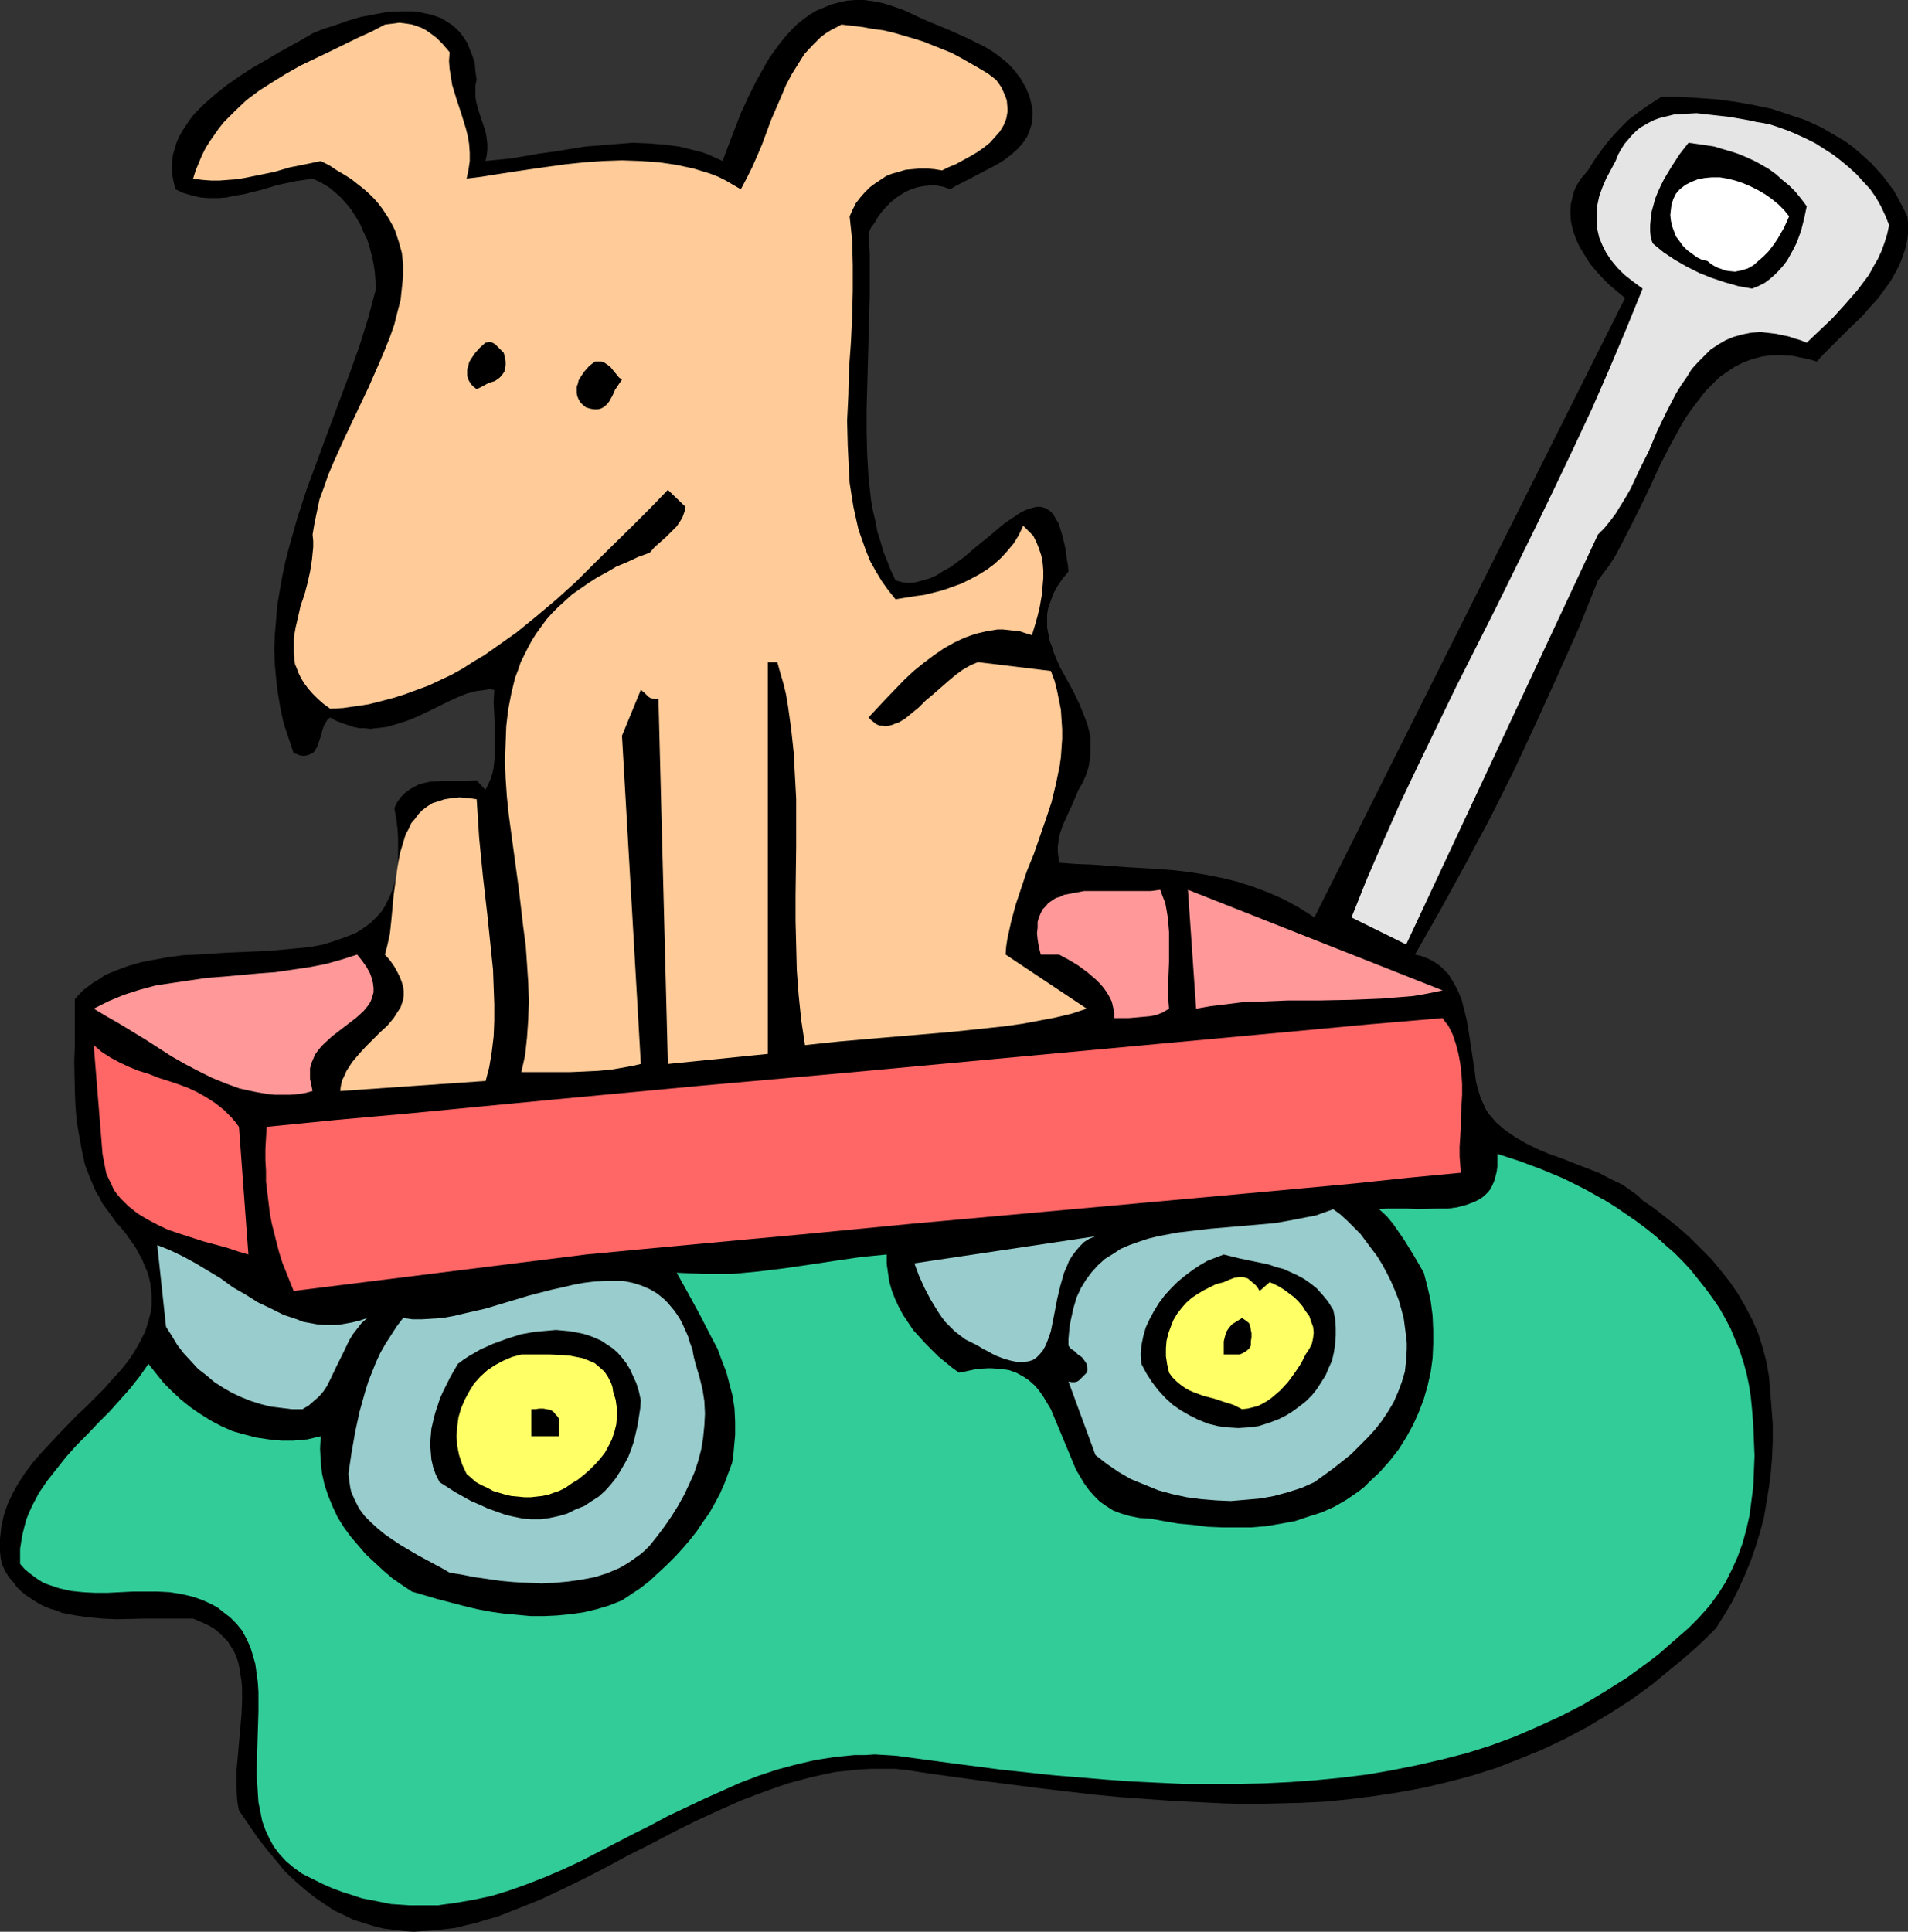 <?xml version="1.0" encoding="UTF-8" standalone="no"?>
<svg
   version="1.0"
   width="129.724mm"
   height="131.317mm"
   id="svg24"
   sodipodi:docname="Dog in Wagon.wmf"
   xmlns:inkscape="http://www.inkscape.org/namespaces/inkscape"
   xmlns:sodipodi="http://sodipodi.sourceforge.net/DTD/sodipodi-0.dtd"
   xmlns="http://www.w3.org/2000/svg"
   xmlns:svg="http://www.w3.org/2000/svg">
  <rect width="100%" height="100%" fill="#333333" stroke="none"/>
  <sodipodi:namedview
     id="namedview24"
     pagecolor="#ffffff"
     bordercolor="#000000"
     borderopacity="0.25"
     inkscape:showpageshadow="2"
     inkscape:pageopacity="0.0"
     inkscape:pagecheckerboard="0"
     inkscape:deskcolor="#d1d1d1"
     inkscape:document-units="mm" />
  <defs
     id="defs1">
    <pattern
       id="WMFhbasepattern"
       patternUnits="userSpaceOnUse"
       width="6"
       height="6"
       x="0"
       y="0" />
  </defs>
  <path
     style="fill:#000000;fill-opacity:1;fill-rule:evenodd;stroke:none"
     d="m 122.493,20.518 -0.323,1.454 v 1.292 1.454 l 0.162,1.292 0.646,2.423 0.808,2.423 0.808,2.423 0.323,1.131 0.162,1.292 0.162,1.292 v 1.454 l -0.162,1.454 -0.323,1.454 3.232,-0.323 3.394,-0.323 3.717,-0.646 3.717,-0.646 3.717,-0.485 3.878,-0.646 4.04,-0.646 4.04,-0.323 4.04,-0.323 4.04,-0.323 4.04,0.162 4.04,0.323 3.878,0.485 3.878,0.969 1.939,0.485 1.778,0.646 1.778,0.808 1.778,0.808 1.454,-3.877 1.616,-4.201 1.616,-4.201 1.939,-4.201 2.101,-4.201 2.262,-4.039 1.131,-1.939 1.293,-1.777 1.293,-1.777 1.454,-1.777 1.454,-1.616 1.454,-1.454 1.616,-1.292 1.778,-1.292 1.616,-0.969 1.939,-0.808 1.939,-0.808 1.939,-0.485 2.101,-0.485 L 219.937,0 h 2.101 l 2.424,0.323 2.424,0.485 2.586,0.808 2.747,0.969 2.747,1.292 2.101,0.969 2.262,0.969 4.686,1.939 4.686,2.1 2.262,1.131 2.262,1.131 2.101,1.292 1.939,1.454 1.939,1.616 1.616,1.777 1.454,1.939 1.293,2.262 0.97,2.262 0.323,1.292 0.323,1.454 0.162,1.131 v 1.131 l -0.162,0.969 v 0.969 l -0.646,1.939 -0.646,1.616 -1.131,1.616 -1.293,1.454 -1.454,1.292 -1.616,1.292 -1.778,1.131 -1.778,0.969 -3.717,1.939 -3.717,1.939 -1.616,0.808 -1.616,0.969 -1.778,-0.646 -1.778,-0.323 h -1.778 l -1.616,0.162 -1.616,0.323 -1.454,0.485 -1.454,0.646 -1.293,0.808 -1.454,0.969 -1.131,0.969 -1.131,1.131 -1.131,1.292 -0.97,1.292 -0.808,1.454 -0.97,1.292 -0.646,1.454 0.323,5.17 v 5.493 5.493 l -0.162,5.655 -0.162,5.816 -0.162,5.816 -0.323,11.794 v 5.978 l 0.162,5.816 0.323,5.655 0.646,5.816 0.485,2.747 0.646,2.747 0.485,2.585 0.808,2.585 0.808,2.747 0.97,2.423 0.97,2.423 1.131,2.423 1.778,0.485 1.778,0.162 1.616,-0.162 1.778,-0.485 1.778,-0.485 1.778,-0.808 1.778,-1.131 1.778,-0.969 3.555,-2.585 3.394,-2.908 3.394,-2.747 3.232,-2.747 1.616,-1.131 1.454,-0.969 1.454,-0.969 1.293,-0.646 1.454,-0.485 1.293,-0.323 h 1.131 l 1.131,0.323 1.131,0.646 0.485,0.485 0.485,0.485 0.323,0.646 0.485,0.808 0.485,0.808 0.323,0.969 0.323,0.969 0.323,1.131 0.323,1.292 0.323,1.292 0.323,1.616 0.162,1.616 0.323,1.777 0.162,1.777 -1.616,1.939 -1.293,1.939 -0.97,1.777 -0.646,1.777 -0.646,1.777 -0.323,1.777 v 1.777 1.616 l 0.323,1.616 0.323,1.777 0.646,1.616 0.485,1.616 1.454,3.393 1.778,3.231 1.778,3.231 1.616,3.393 1.293,3.231 0.646,1.777 0.485,1.777 0.323,1.777 v 1.777 1.777 l -0.162,1.939 -0.323,1.939 -0.646,1.939 -0.808,1.939 -1.131,1.939 -0.97,2.262 -0.97,2.262 -0.485,0.969 -0.485,1.131 -0.97,2.1 -0.808,2.262 -0.323,1.131 -0.162,1.292 -0.162,1.131 v 1.454 l 0.162,1.292 0.162,1.454 4.363,0.323 4.202,0.162 8.565,0.646 8.242,0.485 4.202,0.323 4.04,0.485 4.04,0.646 4.04,0.808 4.04,0.969 4.04,1.292 3.878,1.454 4.04,1.777 3.878,2.1 4.04,2.585 79.83,-159.138 -1.939,-1.616 -1.939,-1.616 -1.778,-1.777 -1.778,-1.939 -1.616,-1.939 -1.293,-2.1 -1.293,-2.1 -0.97,-2.1 -0.808,-2.262 -0.485,-2.262 -0.162,-2.262 0.162,-2.262 0.485,-2.1 0.323,-1.131 0.485,-1.131 0.646,-1.131 0.646,-0.969 0.97,-1.131 0.808,-0.969 1.939,-3.07 2.101,-2.908 2.101,-2.585 2.101,-2.262 2.262,-2.262 2.586,-1.939 2.747,-1.939 3.07,-1.939 h 4.686 l 4.848,0.323 4.686,0.323 4.848,0.646 4.525,0.808 4.686,0.969 4.363,1.454 4.363,1.454 4.202,1.939 1.939,1.131 1.939,1.131 1.939,1.131 1.778,1.292 1.778,1.454 1.616,1.454 1.778,1.616 1.454,1.616 1.616,1.777 1.293,1.777 1.454,1.939 1.131,2.1 1.131,2.1 1.131,2.262 0.162,1.616 v 1.454 1.454 l -0.162,1.454 -0.323,1.454 -0.323,1.292 -0.97,2.747 -1.131,2.423 -1.454,2.585 -1.616,2.262 -1.778,2.423 -1.939,2.1 -1.939,2.262 -4.202,4.039 -1.939,1.939 -1.939,1.939 -1.939,1.939 -1.778,1.939 -1.616,-0.485 -1.454,-0.323 -1.616,-0.323 -1.454,-0.323 -2.747,-0.162 h -2.747 l -2.424,0.323 -2.424,0.646 -2.262,0.808 -2.262,1.131 -1.939,1.292 -2.101,1.454 -1.778,1.777 -1.778,1.777 -1.616,2.1 -1.616,2.1 -1.616,2.262 -1.454,2.423 -2.747,5.008 -2.747,5.332 -2.424,5.332 -2.586,5.332 -2.586,5.17 -2.586,5.008 -1.293,2.423 -1.454,2.262 -1.454,1.939 -1.454,1.939 -5.01,12.44 -5.494,12.279 -5.494,12.117 -5.656,12.117 -5.979,11.956 -6.302,11.794 -6.464,11.794 -6.626,11.632 1.454,0.323 1.293,0.485 1.131,0.485 1.131,0.646 0.97,0.646 0.97,0.808 0.808,0.808 0.808,0.808 1.293,2.1 1.131,2.1 0.97,2.262 0.646,2.585 0.646,2.585 0.485,2.747 0.808,5.332 0.808,5.332 0.323,2.585 0.646,2.423 0.485,1.616 0.646,1.454 0.646,1.454 0.808,1.292 0.97,1.131 0.97,1.131 1.131,0.969 1.131,0.969 2.586,1.777 2.747,1.616 2.909,1.454 3.07,1.292 3.232,1.131 3.232,1.292 6.302,2.423 3.07,1.616 3.07,1.454 2.747,1.939 1.293,0.969 1.131,1.131 3.07,2.1 3.07,2.423 3.07,2.423 2.909,2.585 2.747,2.747 2.747,2.747 2.424,2.908 2.424,3.07 2.101,3.07 1.939,3.393 1.778,3.393 1.454,3.393 1.131,3.554 0.97,3.716 0.646,3.716 0.323,3.877 0.323,4.201 0.323,4.201 v 4.201 l -0.162,4.039 -0.323,4.039 -0.485,3.877 -0.646,3.877 -0.646,3.877 -0.97,3.716 -1.131,3.716 -1.293,3.716 -1.454,3.554 -1.616,3.554 -1.778,3.554 -1.939,3.231 -2.101,3.393 -2.586,2.585 -2.747,2.585 -2.747,2.423 -2.747,2.262 -2.747,2.262 -2.747,2.262 -5.494,4.039 -5.818,3.716 -5.656,3.393 -5.818,3.07 -5.818,2.747 -5.979,2.423 -5.818,2.262 -6.141,1.939 -6.141,1.616 -6.141,1.454 -6.141,1.131 -6.302,0.969 -6.302,0.808 -6.302,0.646 -6.464,0.323 -6.464,0.162 -6.464,0.162 -6.626,-0.162 -6.626,-0.323 -6.626,-0.323 -6.787,-0.485 -6.787,-0.485 -6.787,-0.646 -13.736,-1.616 -13.898,-1.777 -14.059,-1.939 -3.232,-0.485 -3.07,-0.485 -3.07,-0.323 h -3.232 -3.07 l -3.07,0.162 -3.07,0.323 -3.07,0.323 -3.07,0.646 -2.909,0.646 -3.07,0.808 -3.07,0.808 -5.979,2.1 -5.979,2.262 -5.818,2.585 -5.979,2.747 -5.818,2.908 -5.818,3.07 -5.818,2.908 -5.656,3.07 -5.656,2.908 -5.656,2.747 -5.494,2.585 -5.656,2.262 -5.333,2.1 -2.909,0.808 -2.586,0.808 -2.747,0.646 -2.586,0.646 -2.747,0.323 -2.747,0.323 -2.586,0.162 -2.586,0.162 -2.586,-0.162 -2.586,-0.323 -2.586,-0.323 -2.586,-0.646 -2.586,-0.808 -2.586,-0.808 -2.586,-1.292 -2.424,-1.131 -2.424,-1.616 -2.586,-1.777 -2.424,-1.939 -2.424,-2.1 -2.586,-2.423 -2.262,-2.747 -2.424,-2.908 -2.424,-3.07 -2.424,-3.554 -2.424,-3.554 -0.323,-1.616 -0.162,-1.454 -0.162,-3.393 v -3.554 l 0.323,-3.554 0.646,-7.27 0.323,-3.716 0.162,-3.554 v -3.393 l -0.162,-1.777 -0.485,-3.07 -0.323,-1.616 -0.485,-1.454 -0.646,-1.454 -0.808,-1.292 -0.808,-1.292 -1.131,-1.131 -1.131,-1.131 -1.454,-1.131 -1.454,-0.808 -1.778,-0.808 -1.939,-0.808 H 46.702 43.632 40.4 37.006 l -7.11,0.162 -3.555,-0.162 -3.555,-0.323 -3.394,-0.485 -3.394,-0.646 -1.616,-0.646 -1.616,-0.485 -1.616,-0.646 -1.454,-0.808 -1.293,-0.808 -1.454,-0.969 -1.293,-0.969 -1.293,-1.292 -0.97,-1.292 -1.131,-1.292 L 1.293,403.581 0.485,401.803 0.162,400.188 0,398.572 v -1.616 -1.616 l 0.162,-1.454 0.162,-1.616 0.646,-2.908 0.97,-2.908 1.293,-2.747 1.454,-2.585 1.778,-2.747 1.939,-2.585 2.101,-2.423 2.262,-2.423 2.262,-2.423 4.686,-4.847 2.424,-2.262 2.424,-2.423 2.262,-2.262 2.101,-2.423 2.101,-2.262 1.939,-2.423 1.616,-2.423 1.454,-2.585 1.293,-2.585 0.808,-2.585 0.646,-2.585 0.162,-1.454 v -1.454 -1.292 l -0.162,-1.454 -0.162,-1.454 -0.323,-1.454 -0.485,-1.616 -0.646,-1.454 -0.646,-1.616 -0.808,-1.454 -0.97,-1.777 -1.131,-1.616 -1.131,-1.616 -1.454,-1.777 -1.293,-1.454 -1.131,-1.616 -2.262,-3.07 -0.808,-1.616 -0.97,-1.616 -1.454,-3.393 -1.293,-3.393 -0.808,-3.716 -0.646,-3.554 -0.646,-3.716 -0.323,-3.877 -0.162,-3.877 -0.162,-7.917 0.162,-3.877 v -4.039 -7.917 l 1.131,-1.292 1.131,-1.131 1.293,-0.969 1.293,-0.969 1.454,-0.808 1.293,-0.969 3.07,-1.292 3.07,-1.131 3.394,-0.969 3.394,-0.646 3.555,-0.646 3.717,-0.485 3.555,-0.162 7.595,-0.485 3.717,-0.162 3.717,-0.162 3.717,-0.162 3.555,-0.323 3.394,-0.323 3.394,-0.323 3.394,-0.646 3.07,-0.969 2.747,-0.969 2.747,-1.131 1.293,-0.808 1.131,-0.808 1.131,-0.808 0.97,-0.969 0.97,-0.969 0.97,-1.131 0.808,-1.292 0.646,-1.292 0.646,-1.292 0.646,-1.616 0.485,-1.454 0.485,-1.777 0.162,-1.777 0.323,-1.939 v -2.1 -2.1 -2.262 l -0.162,-2.423 -0.323,-2.585 -0.485,-2.585 0.808,-1.616 0.97,-1.292 1.131,-1.131 1.131,-0.808 1.131,-0.646 1.293,-0.646 1.293,-0.323 1.454,-0.323 2.909,-0.162 h 5.979 l 3.07,-0.162 2.262,2.423 0.646,-1.292 0.646,-1.454 0.485,-1.454 0.323,-1.616 0.162,-1.454 0.162,-1.616 v -3.393 -3.393 l -0.162,-3.554 -0.162,-3.231 0.162,-3.231 -1.131,-0.162 -1.131,0.162 -2.424,0.323 -2.424,0.646 -2.424,0.969 -2.424,1.131 -2.586,1.292 -5.01,2.423 -2.747,1.131 -2.586,0.808 -2.747,0.808 -2.747,0.323 -1.454,0.162 -1.454,-0.162 h -1.454 l -1.454,-0.323 -1.454,-0.485 -1.454,-0.485 -1.616,-0.646 -1.454,-0.808 -0.646,0.485 -0.485,0.808 -0.485,0.808 -0.323,0.969 -0.485,1.777 -0.646,1.939 -0.323,0.808 -0.485,0.808 -0.485,0.646 -0.646,0.323 -0.808,0.323 -0.97,0.162 -1.131,-0.162 -0.646,-0.323 -0.808,-0.162 -1.293,-3.877 -1.293,-3.877 -0.808,-3.716 -0.646,-3.877 -0.485,-3.877 -0.323,-3.716 -0.162,-3.877 0.162,-3.716 0.323,-3.716 0.323,-3.877 0.646,-3.877 0.646,-3.554 0.808,-3.877 0.97,-3.716 2.101,-7.432 2.424,-7.432 2.747,-7.432 2.747,-7.432 5.494,-14.702 2.586,-7.27 2.262,-7.27 0.97,-3.716 0.97,-3.554 -0.162,-2.1 -0.162,-2.1 -0.323,-2.262 -0.485,-2.1 -0.485,-1.939 -0.646,-2.1 -0.97,-1.939 -0.808,-1.939 -1.131,-1.939 -1.131,-1.777 -1.293,-1.616 -1.454,-1.616 -1.616,-1.454 -1.616,-1.292 -1.939,-1.131 -2.101,-0.969 -2.101,0.323 -2.262,0.323 -4.525,0.969 -4.363,1.292 -4.525,1.131 -2.101,0.323 -2.262,0.485 -2.101,0.162 h -2.262 l -2.262,-0.162 -2.101,-0.485 -2.262,-0.646 -2.101,-0.969 -0.485,-1.939 -0.323,-1.777 -0.162,-1.777 0.162,-1.777 0.162,-1.616 0.485,-1.616 0.485,-1.616 0.646,-1.454 0.808,-1.454 0.97,-1.454 0.97,-1.454 1.131,-1.454 1.293,-1.292 1.293,-1.292 2.747,-2.423 3.07,-2.423 3.232,-2.262 3.232,-2.1 3.394,-1.939 3.232,-1.939 3.232,-1.777 2.909,-1.616 2.747,-1.616 2.747,-1.131 3.07,-0.969 3.232,-1.131 3.232,-0.969 3.394,-0.646 3.394,-0.646 3.394,-0.162 h 1.616 1.616 l 1.616,0.162 1.454,0.323 1.616,0.323 1.454,0.485 1.293,0.485 1.293,0.808 1.293,0.808 1.131,0.969 1.131,1.131 0.808,1.131 0.97,1.454 0.646,1.616 0.646,1.616 0.646,1.939 0.162,2.1 z"
     id="path1" />
  <path
     style="fill:#ffcc99;fill-opacity:1;fill-rule:evenodd;stroke:none"
     d="m 115.544,13.41 -0.162,2.262 0.162,2.1 0.323,1.939 0.323,2.1 1.131,3.716 0.646,1.939 0.646,1.939 1.131,3.716 0.485,1.939 0.323,1.939 0.162,2.262 v 2.1 l -0.323,2.262 -0.485,2.262 3.878,-0.485 4.04,-0.646 4.202,-0.646 4.363,-0.646 4.525,-0.646 4.686,-0.646 4.686,-0.485 4.686,-0.323 4.848,-0.162 4.686,0.162 4.686,0.323 4.525,0.646 2.262,0.485 2.262,0.485 2.101,0.646 2.101,0.646 2.101,0.808 1.939,0.969 1.939,1.131 1.939,1.131 1.454,-2.747 1.454,-2.908 1.293,-2.908 1.293,-3.07 2.262,-6.139 2.586,-5.978 1.293,-3.07 1.454,-2.747 1.616,-2.585 1.616,-2.585 2.101,-2.262 2.101,-2.1 1.293,-0.969 1.293,-0.808 1.293,-0.646 1.454,-0.808 5.494,0.646 2.586,0.485 2.586,0.323 2.747,0.646 5.01,1.454 2.586,0.808 2.424,0.969 2.424,0.969 2.424,0.969 2.424,1.292 2.262,1.292 2.262,1.292 2.424,1.454 2.101,1.616 0.808,1.131 0.646,0.969 0.485,1.131 0.485,1.131 0.323,0.969 0.162,1.939 v 0.969 l -0.162,0.969 -0.162,0.808 -0.646,1.616 -0.97,1.616 -1.293,1.454 -1.293,1.454 -1.616,1.292 -1.616,1.131 -1.939,1.131 -3.555,1.939 -1.939,0.808 -1.616,0.808 -1.939,-0.323 -1.939,-0.162 h -1.778 l -1.939,0.162 -1.778,0.162 -1.616,0.485 -1.778,0.485 -1.616,0.646 -1.454,0.969 -1.454,0.969 -1.293,0.969 -1.293,1.292 -1.131,1.292 -1.131,1.454 -0.808,1.616 -0.808,1.777 0.323,3.07 0.323,3.07 0.162,6.462 v 6.462 l -0.162,6.786 -0.323,6.624 -0.485,6.786 -0.162,6.624 -0.323,6.624 0.162,6.462 0.162,3.231 0.162,3.231 0.162,3.07 0.485,3.07 0.485,3.07 0.646,2.908 0.646,2.908 0.97,2.747 0.97,2.747 1.131,2.747 1.454,2.585 1.454,2.423 1.616,2.262 1.939,2.423 5.01,-0.808 2.424,-0.323 2.586,-0.646 2.424,-0.646 2.262,-0.808 2.262,-0.808 2.262,-1.131 2.101,-1.131 2.101,-1.292 1.939,-1.454 1.778,-1.616 1.616,-1.777 1.616,-1.939 1.293,-2.1 1.131,-2.423 1.293,1.292 1.293,1.292 0.808,1.616 0.646,1.616 0.646,1.939 0.323,1.777 0.162,1.939 v 1.939 l -0.162,1.939 -0.162,2.1 -0.646,3.716 -0.485,1.939 -0.485,1.777 -0.485,1.616 -0.485,1.616 -1.616,-0.485 -1.454,-0.485 -1.454,-0.162 -1.454,-0.162 -1.454,-0.162 h -1.454 l -2.909,0.485 -2.747,0.646 -2.747,0.969 -2.747,1.292 -2.586,1.454 -2.586,1.777 -2.586,1.939 -2.586,2.1 -2.424,2.262 -4.686,4.847 -4.525,4.847 0.646,0.646 0.808,0.646 0.646,0.485 0.808,0.323 h 0.808 l 0.646,0.162 0.97,-0.162 0.646,-0.162 0.808,-0.323 0.97,-0.323 1.616,-0.969 1.778,-1.454 1.778,-1.454 1.778,-1.777 1.939,-1.616 3.878,-3.393 1.939,-1.616 1.778,-1.292 1.939,-1.131 1.939,-0.808 18.746,2.262 0.97,2.585 0.646,2.585 0.485,2.423 0.485,2.423 0.162,2.585 0.162,2.423 v 2.423 l -0.162,2.262 -0.162,2.423 -0.323,2.262 -0.97,4.685 -1.131,4.685 -1.454,4.362 -3.07,8.886 -1.778,4.362 -1.454,4.362 -1.454,4.362 -1.131,4.201 -0.97,4.362 -0.323,2.1 -0.162,2.1 20.846,13.894 -3.878,1.292 -4.04,0.969 -4.202,0.808 -4.363,0.808 -4.525,0.646 -4.525,0.485 -9.211,0.969 -9.534,0.808 -9.534,0.808 -9.373,0.808 -4.686,0.485 -4.525,0.485 -0.97,-6.462 -0.646,-6.301 -0.485,-6.462 -0.162,-6.462 -0.162,-6.301 v -6.301 l 0.162,-12.602 v -6.301 -6.139 l -0.323,-5.978 -0.323,-5.978 -0.646,-5.978 -0.808,-5.816 -0.485,-2.908 -0.646,-2.747 -0.808,-2.747 -0.808,-2.908 h -2.424 v 100.653 l -25.694,2.585 -2.424,-93.867 -0.808,0.162 -0.646,-0.162 -0.646,-0.162 -0.485,-0.323 -0.97,-0.969 -0.97,-0.808 -4.848,11.794 4.848,84.335 -2.101,0.485 -1.778,0.323 -3.717,0.646 -3.555,0.323 -3.394,0.162 -3.717,0.162 h -12.443 l 0.97,-4.362 0.485,-4.524 0.323,-4.685 0.162,-4.685 -0.162,-4.685 -0.323,-4.847 -0.323,-4.685 -0.646,-4.847 -1.131,-9.694 -1.293,-9.532 -1.293,-9.532 -0.485,-4.685 -0.323,-4.685 -0.162,-4.524 0.162,-4.524 0.162,-4.362 0.485,-4.201 0.808,-4.201 0.97,-4.039 0.808,-2.1 0.646,-1.939 0.97,-1.939 0.97,-1.939 0.97,-1.777 1.131,-1.777 1.293,-1.777 1.293,-1.777 1.454,-1.616 1.616,-1.616 1.778,-1.616 1.778,-1.616 2.101,-1.454 2.101,-1.454 2.262,-1.454 2.424,-1.292 2.424,-1.454 2.747,-1.131 2.747,-1.292 3.07,-1.131 1.293,-1.454 1.454,-1.292 1.454,-1.292 1.293,-1.292 1.454,-1.454 0.97,-1.454 0.485,-0.808 0.646,-1.777 0.162,-0.969 -4.525,-4.362 -4.525,4.685 -4.686,4.685 -9.534,9.371 -4.848,4.847 -5.01,4.524 -5.171,4.362 -5.171,4.201 -5.494,3.877 -2.747,1.939 -2.747,1.616 -2.747,1.777 -2.909,1.616 -5.818,2.747 -3.07,1.131 -3.07,1.131 -3.07,0.969 -3.07,0.808 -3.232,0.808 -3.232,0.485 -3.394,0.485 -3.232,0.162 -1.778,-1.292 -1.454,-1.292 -1.293,-1.292 -1.131,-1.292 -0.97,-1.292 -0.808,-1.292 -0.646,-1.292 -0.485,-1.292 -0.485,-1.131 -0.162,-1.454 -0.162,-1.292 v -1.292 -2.585 l 0.485,-2.747 0.646,-2.747 0.646,-2.908 0.97,-2.747 0.808,-3.07 0.646,-2.908 0.485,-3.07 0.323,-3.231 v -1.616 l -0.162,-1.616 0.485,-2.908 0.646,-3.07 0.646,-3.07 1.131,-3.07 1.131,-3.231 1.293,-3.07 2.909,-6.462 3.07,-6.462 3.07,-6.462 2.909,-6.624 1.293,-3.07 1.293,-3.231 1.131,-3.231 0.808,-3.231 0.808,-3.07 0.323,-3.07 0.323,-3.07 v -3.07 l -0.323,-2.908 -0.808,-2.908 -0.485,-1.454 -0.485,-1.454 -0.646,-1.292 -0.808,-1.454 -0.808,-1.292 -0.97,-1.454 -0.97,-1.292 -1.131,-1.292 -1.293,-1.292 -1.454,-1.292 -1.454,-1.131 -1.616,-1.292 -1.778,-1.131 -1.939,-1.131 -1.939,-1.292 -2.262,-1.131 -3.878,0.808 -4.04,0.808 -3.878,1.131 -3.878,0.808 -4.04,0.808 -1.939,0.323 -2.262,0.162 -2.101,0.162 h -2.101 l -2.262,-0.162 -2.424,-0.323 0.646,-2.1 0.808,-1.939 0.808,-1.939 0.97,-1.939 1.131,-1.777 1.131,-1.616 1.131,-1.616 1.293,-1.616 2.909,-2.908 2.909,-2.747 3.232,-2.423 3.555,-2.262 3.394,-2.1 3.717,-2.1 7.434,-3.554 7.272,-3.554 3.555,-1.616 3.394,-1.777 1.293,-0.162 1.293,-0.162 1.131,-0.162 1.293,0.162 1.131,0.162 0.97,0.162 2.262,0.808 0.97,0.485 0.97,0.646 1.939,1.454 1.616,1.616 z"
     id="path2" />
  <path
     style="fill:#e5e5e5;fill-opacity:1;fill-rule:evenodd;stroke:none"
     d="m 485.446,57.839 -0.485,2.262 -0.646,2.1 -0.808,2.262 -0.97,2.1 -1.131,1.939 -1.131,2.1 -1.454,1.939 -1.454,1.939 -3.232,3.716 -3.232,3.554 -3.394,3.231 -3.232,3.07 -1.616,-0.646 -1.616,-0.485 -1.454,-0.485 -1.616,-0.323 -1.454,-0.323 -1.293,-0.162 -2.747,-0.323 -2.424,0.162 -2.424,0.485 -2.262,0.646 -1.939,0.808 -1.939,1.131 -1.939,1.292 -1.616,1.616 -1.616,1.616 -1.616,1.777 -1.293,2.1 -1.454,2.1 -1.293,2.1 -2.424,4.685 -2.424,5.008 -2.101,5.008 -2.424,4.847 -2.262,4.847 -1.293,2.262 -1.293,2.1 -1.293,2.1 -1.454,1.939 -1.454,1.777 -1.616,1.616 -49.288,105.338 -14.059,-6.947 3.878,-9.694 4.202,-9.694 4.363,-9.855 4.686,-9.855 4.848,-10.017 4.848,-10.017 10.181,-20.195 10.019,-20.357 5.01,-10.34 4.848,-10.178 4.848,-10.34 4.525,-10.34 4.363,-10.34 4.202,-10.34 -2.424,-1.777 -2.262,-1.777 -1.778,-1.777 -1.616,-1.939 -1.293,-1.939 -0.97,-1.939 -0.808,-1.939 -0.485,-2.1 -0.162,-2.1 v -2.1 l 0.162,-2.1 0.485,-2.262 0.808,-2.262 0.97,-2.262 1.131,-2.1 1.293,-2.423 0.646,-1.616 0.808,-1.454 0.808,-1.292 0.97,-1.131 0.97,-1.131 0.97,-0.969 1.131,-0.969 1.131,-0.646 1.131,-0.646 1.293,-0.646 1.293,-0.485 1.293,-0.323 2.586,-0.646 2.909,-0.162 2.909,-0.162 2.747,0.323 2.909,0.323 2.909,0.323 2.747,0.485 2.747,0.485 1.293,0.323 1.131,0.162 2.424,0.485 2.424,0.808 2.262,0.808 2.262,0.969 2.424,1.131 2.262,1.131 2.262,1.454 2.262,1.454 2.101,1.616 1.939,1.616 1.939,1.777 1.778,1.939 1.778,1.939 1.454,2.1 1.293,2.262 1.131,2.423 z"
     id="path3" />
  <path
     style="fill:#000000;fill-opacity:1;fill-rule:evenodd;stroke:none"
     d="m 464.276,52.992 -0.646,3.07 -0.808,3.231 -1.131,3.07 -0.808,1.616 -0.808,1.454 -0.808,1.454 -0.97,1.292 -1.131,1.292 -1.131,1.131 -1.293,1.131 -1.293,0.969 -1.616,0.808 -1.616,0.646 -3.555,-0.646 -3.394,-0.969 -3.394,-1.131 -3.232,-1.292 -3.232,-1.616 -3.07,-1.777 -2.909,-1.939 -2.747,-2.262 -0.485,-1.454 -0.162,-1.616 v -1.616 l 0.162,-1.616 0.162,-1.616 0.485,-1.777 0.485,-1.777 0.646,-1.616 0.808,-1.777 0.808,-1.616 1.939,-3.231 2.101,-3.231 2.262,-2.908 2.262,0.323 2.262,0.323 2.101,0.323 2.101,0.646 2.262,0.646 1.939,0.646 1.939,0.808 2.101,0.969 1.778,0.969 1.939,1.131 1.778,1.292 1.616,1.454 1.778,1.454 1.616,1.616 1.454,1.777 z"
     id="path4" />
  <path
     style="fill:#ffffff;fill-opacity:1;fill-rule:evenodd;stroke:none"
     d="m 459.751,55.577 -0.646,1.454 -0.646,1.454 -1.778,3.07 -1.131,1.616 -1.131,1.454 -1.293,1.292 -1.293,1.131 -1.293,1.131 -1.454,0.808 -1.616,0.485 -1.616,0.323 -1.616,-0.162 -0.97,-0.162 -0.808,-0.323 -0.97,-0.323 -0.97,-0.485 -0.808,-0.485 -0.97,-0.808 -1.454,-0.323 -1.293,-0.646 -1.293,-0.969 -1.131,-0.808 -1.131,-1.131 -0.808,-1.131 -0.97,-1.292 -0.485,-1.292 -0.485,-1.292 -0.323,-1.454 -0.162,-1.454 0.162,-1.454 0.162,-1.292 0.485,-1.454 0.646,-1.292 0.97,-1.131 1.454,-1.131 1.616,-0.808 1.616,-0.646 1.778,-0.323 1.778,-0.162 h 2.101 l 1.939,0.323 1.939,0.485 1.939,0.646 1.939,0.808 1.939,0.969 1.939,1.131 1.616,1.131 1.778,1.454 1.454,1.454 z"
     id="path5" />
  <path
     style="fill:#000000;fill-opacity:1;fill-rule:evenodd;stroke:none"
     d="m 129.441,90.636 0.323,1.292 0.162,0.969 v 0.969 l -0.162,0.969 -0.162,0.646 -0.323,0.485 -0.485,0.646 -0.485,0.485 -1.131,0.808 -1.616,0.485 -1.454,0.808 -1.616,0.808 -0.808,-0.646 -0.646,-0.646 -0.485,-0.808 -0.323,-0.646 -0.162,-0.808 V 95.644 94.837 l 0.323,-0.969 0.162,-0.808 0.485,-0.808 0.97,-1.454 1.293,-1.454 1.454,-1.292 0.808,-0.162 h 0.646 l 0.646,0.323 0.485,0.323 0.97,0.969 z"
     id="path6" />
  <path
     style="fill:#000000;fill-opacity:1;fill-rule:evenodd;stroke:none"
     d="m 159.822,97.583 -0.485,0.646 -0.323,0.485 -0.97,1.454 -0.646,1.454 -0.808,1.454 -0.485,0.646 -0.485,0.485 -0.646,0.485 -0.646,0.323 -0.808,0.162 h -0.808 l -0.97,-0.162 -1.131,-0.323 -0.808,-0.646 -0.646,-0.646 -0.485,-0.808 -0.323,-0.808 -0.162,-0.808 v -0.646 -0.969 l 0.323,-0.808 0.162,-0.808 0.485,-0.808 0.97,-1.454 1.293,-1.454 1.454,-1.131 h 0.646 0.646 0.485 l 0.485,0.162 0.97,0.646 0.808,0.646 0.646,0.808 0.808,0.969 0.646,0.808 z"
     id="path7" />
  <path
     style="fill:#ffcc99;fill-opacity:1;fill-rule:evenodd;stroke:none"
     d="m 122.493,205.345 0.323,5.008 0.323,5.008 0.97,9.855 1.131,9.855 0.97,9.371 0.485,4.685 0.162,4.524 0.162,4.362 v 4.201 l -0.162,4.039 -0.485,4.039 -0.646,3.877 -0.97,3.716 v -0.162 l -37.33,2.585 0.162,-1.292 0.323,-1.454 0.646,-1.292 0.485,-1.131 1.454,-2.262 1.778,-2.1 1.778,-1.939 1.939,-1.939 1.778,-1.777 1.778,-1.616 1.616,-1.939 1.131,-1.777 0.646,-0.969 0.323,-0.969 0.323,-0.969 0.162,-1.131 v -1.131 l -0.162,-1.131 -0.323,-1.131 -0.485,-1.292 -0.646,-1.292 -0.808,-1.454 -1.131,-1.616 -1.293,-1.454 0.323,-1.131 0.323,-1.292 0.323,-1.454 0.323,-1.454 0.323,-3.07 0.323,-3.393 0.323,-3.554 0.485,-3.554 0.485,-3.554 0.646,-3.554 0.97,-3.231 0.485,-1.616 0.808,-1.454 0.646,-1.454 0.97,-1.131 0.97,-1.292 0.97,-0.969 1.293,-0.969 1.293,-0.808 1.616,-0.485 1.454,-0.485 1.939,-0.323 1.939,-0.162 2.101,0.162 z"
     id="path8" />
  <path
     style="fill:#ff9999;fill-opacity:1;fill-rule:evenodd;stroke:none"
     d="m 298.152,228.609 0.646,1.777 0.646,1.616 0.323,1.777 0.323,1.939 0.162,1.777 0.162,1.939 v 3.877 3.877 l -0.162,4.039 -0.162,4.039 0.323,3.877 -1.616,0.969 -1.616,0.646 -1.616,0.323 -1.778,0.162 -1.778,0.162 -1.939,0.162 h -3.717 v -1.454 l -0.323,-1.292 -0.323,-1.454 -0.646,-1.292 -0.646,-1.131 -0.808,-1.131 -0.97,-1.131 -0.97,-0.969 -2.262,-1.939 -2.424,-1.777 -2.424,-1.454 -2.424,-1.292 h -4.686 l -0.485,-1.939 -0.323,-1.939 -0.162,-1.616 0.162,-1.454 v -1.454 l 0.323,-1.131 0.485,-1.131 0.485,-0.969 0.808,-0.808 0.646,-0.808 0.97,-0.646 0.97,-0.646 1.131,-0.323 0.97,-0.485 2.586,-0.485 2.586,-0.485 h 2.909 5.818 2.909 2.747 2.747 z"
     id="path9" />
  <path
     style="fill:#ff9999;fill-opacity:1;fill-rule:evenodd;stroke:none"
     d="m 370.71,254.459 -3.878,0.808 -3.717,0.646 -4.04,0.323 -3.878,0.323 -4.04,0.162 -4.04,0.162 -8.08,0.162 h -8.08 l -8.08,0.323 -3.878,0.162 -3.878,0.485 -4.04,0.485 -3.717,0.646 -2.101,-30.535 z"
     id="path10" />
  <path
     style="fill:#ff9999;fill-opacity:1;fill-rule:evenodd;stroke:none"
     d="m 80.315,280.309 -1.778,0.485 -2.101,0.323 -1.939,0.162 H 70.781 l -1.778,-0.162 -1.939,-0.323 -1.778,-0.323 -3.717,-0.808 -3.555,-1.292 -3.555,-1.454 -3.555,-1.777 -3.394,-1.777 -3.394,-1.939 -6.787,-4.362 -6.626,-4.039 -3.394,-1.939 -3.232,-1.939 1.939,-0.969 1.939,-0.969 1.939,-0.808 1.939,-0.808 4.04,-1.292 4.202,-1.131 4.363,-0.646 4.363,-0.646 4.363,-0.646 4.363,-0.323 8.888,-0.808 4.363,-0.323 4.363,-0.646 4.363,-0.646 4.202,-0.808 4.04,-1.131 4.04,-1.292 1.293,1.616 1.131,1.616 0.808,1.454 0.485,1.292 0.323,1.292 0.162,1.292 v 1.131 l -0.323,1.131 -0.323,0.969 -0.485,0.969 -1.454,1.777 -1.778,1.616 -2.101,1.616 -2.101,1.616 -2.101,1.616 -1.939,1.777 -0.808,0.808 -0.808,0.969 -0.808,1.131 -0.485,1.131 -0.485,1.131 -0.323,1.292 v 1.292 1.454 l 0.323,1.454 z"
     id="path11" />
  <path
     style="fill:#ff6666;fill-opacity:1;fill-rule:evenodd;stroke:none"
     d="m 375.396,301.312 -13.574,1.292 -13.736,1.454 -13.898,1.292 -14.059,1.292 -28.442,2.585 -28.603,2.585 -28.603,2.585 -28.442,2.747 -14.059,1.292 -13.898,1.292 -13.898,1.292 -13.574,1.292 -75.144,9.371 -0.97,-2.423 -0.97,-2.423 -0.97,-2.423 -0.808,-2.585 -0.646,-2.423 -0.646,-2.585 -0.646,-2.585 -0.485,-2.585 -0.323,-2.747 -0.323,-2.585 -0.323,-2.747 v -2.747 l -0.162,-2.747 v -2.908 l 0.162,-2.747 0.162,-2.908 17.938,-1.777 18.099,-1.616 18.422,-1.777 18.584,-1.777 18.907,-1.777 18.907,-1.777 38.138,-3.393 38.299,-3.554 38.461,-3.554 38.461,-3.554 19.069,-1.777 18.907,-1.616 0.646,0.969 0.808,0.969 1.131,2.262 0.808,2.423 0.646,2.423 0.485,2.585 0.323,2.747 0.162,2.585 v 2.747 l -0.323,5.493 v 2.747 l -0.162,2.585 -0.162,2.585 v 2.423 l 0.162,2.1 z"
     id="path12" />
  <path
     style="fill:#ff6666;fill-opacity:1;fill-rule:evenodd;stroke:none"
     d="m 61.408,289.518 2.424,32.797 -2.747,-0.808 -2.909,-0.969 -5.979,-1.616 -5.979,-1.939 -2.909,-0.969 -2.747,-1.292 -2.747,-1.454 -2.424,-1.454 -2.424,-1.939 -0.97,-0.969 -0.97,-0.969 -0.97,-1.131 -0.808,-1.131 -0.646,-1.454 -0.646,-1.292 -0.646,-1.454 -0.323,-1.616 -0.323,-1.616 -0.323,-1.777 -2.262,-27.95 2.101,1.777 2.262,1.454 2.424,1.292 2.424,1.131 2.424,0.969 2.586,0.808 2.424,0.969 2.586,0.808 2.424,0.808 2.586,0.969 2.424,1.131 2.262,1.292 2.262,1.454 2.262,1.777 1.939,1.939 0.97,1.131 z"
     id="path13" />
  <path
     style="fill:#32cc99;fill-opacity:1;fill-rule:evenodd;stroke:none"
     d="m 450.217,362.059 0.323,4.039 0.162,4.039 0.162,3.877 -0.162,4.039 -0.162,3.877 -0.485,3.716 -0.485,3.716 -0.808,3.554 -0.97,3.554 -1.293,3.554 -1.454,3.231 -1.616,3.231 -1.939,3.07 -2.262,3.07 -2.586,2.908 -2.747,2.747 -2.586,2.262 -2.586,2.262 -2.586,2.262 -2.747,2.1 -5.333,3.877 -5.656,3.554 -5.656,3.393 -5.656,2.908 -5.979,2.747 -5.979,2.585 -6.141,2.262 -6.141,1.939 -6.302,1.616 -6.302,1.454 -6.464,1.292 -6.464,1.131 -6.626,0.808 -6.626,0.646 -6.626,0.485 -6.626,0.323 -6.787,0.162 h -6.626 -6.949 l -6.787,-0.323 -6.787,-0.323 -6.787,-0.485 -13.574,-1.131 -13.574,-1.454 -13.574,-1.777 -13.251,-1.777 -2.586,-0.162 -2.747,-0.162 -2.586,0.162 h -2.586 l -5.01,0.485 -5.171,0.808 -4.848,1.131 -4.848,1.292 -4.848,1.616 -4.686,1.777 -4.686,2.1 -4.686,2.1 -9.211,4.362 -4.525,2.423 -4.525,2.262 -9.05,4.685 -4.363,2.262 -4.525,2.1 -4.525,1.939 -4.525,1.777 -4.525,1.616 -4.686,1.454 -4.525,0.969 -4.686,0.808 -4.686,0.646 h -2.424 -2.262 -2.424 l -2.424,-0.162 -2.424,-0.162 -2.424,-0.485 -2.424,-0.485 -2.586,-0.485 -2.424,-0.808 -2.586,-0.808 -2.586,-0.969 -2.586,-1.131 -2.586,-1.292 -2.586,-1.292 -2.262,-1.616 -1.939,-1.616 -1.778,-1.939 -1.454,-1.939 -1.131,-2.1 -0.97,-2.1 -0.808,-2.262 -0.485,-2.423 -0.485,-2.423 -0.162,-2.423 -0.162,-2.585 -0.162,-2.585 0.162,-5.17 0.162,-5.332 0.162,-5.17 v -5.008 l -0.162,-2.585 -0.323,-2.262 -0.323,-2.423 -0.646,-2.262 -0.646,-2.1 -0.97,-2.1 -1.131,-2.1 -1.454,-1.777 -1.616,-1.616 -2.101,-1.616 -0.97,-0.808 -1.131,-0.646 -1.293,-0.646 -1.454,-0.646 -1.293,-0.485 -1.454,-0.485 -2.747,-0.646 -3.07,-0.485 -3.07,-0.162 h -3.232 -3.232 l -6.464,0.323 h -3.232 l -3.07,-0.162 -3.07,-0.323 -2.909,-0.646 -1.454,-0.485 -1.454,-0.485 -1.293,-0.485 -1.293,-0.808 -1.131,-0.808 -1.293,-0.969 -1.131,-0.969 -1.131,-1.292 v -1.939 -1.939 l 0.323,-2.1 0.323,-1.777 0.485,-1.939 0.485,-1.777 0.646,-1.616 0.808,-1.777 1.778,-3.393 2.101,-3.07 2.424,-3.07 2.424,-3.07 2.747,-3.07 2.747,-2.747 2.909,-3.07 2.747,-2.747 2.747,-3.07 2.586,-2.908 2.424,-3.07 2.262,-3.231 1.939,2.423 1.939,2.423 2.262,2.262 2.262,2.1 2.424,1.939 2.586,1.777 2.586,1.616 2.747,1.454 2.909,1.292 2.909,0.808 3.07,0.808 3.232,0.485 3.232,0.323 h 3.232 l 3.555,-0.323 3.394,-0.808 -0.162,3.231 0.162,3.231 0.323,3.07 0.646,2.908 0.97,2.908 1.131,2.747 1.293,2.747 1.616,2.585 1.778,2.423 1.939,2.262 1.939,2.262 2.262,2.1 2.262,2.1 2.262,1.939 2.586,1.777 2.424,1.616 6.626,1.939 6.787,1.777 3.394,0.808 3.394,0.646 3.394,0.485 3.555,0.323 3.394,0.323 h 3.394 l 3.394,-0.162 3.394,-0.323 3.394,-0.485 3.394,-0.808 3.232,-0.969 3.232,-1.292 2.424,-1.616 2.424,-1.616 2.262,-1.777 2.101,-1.939 2.262,-2.1 2.101,-2.1 1.939,-2.1 1.939,-2.262 1.778,-2.262 1.616,-2.423 1.616,-2.262 1.454,-2.585 1.293,-2.423 1.131,-2.585 0.97,-2.585 0.97,-2.585 0.323,-1.777 0.162,-1.939 0.323,-3.554 v -3.393 l -0.162,-3.393 -0.485,-3.231 -0.808,-3.07 -0.808,-3.07 -1.131,-2.908 -1.131,-3.07 -1.454,-2.747 -2.909,-5.655 -3.07,-5.655 -3.07,-5.493 3.717,0.162 3.555,0.162 h 3.555 3.394 l 3.394,-0.323 3.394,-0.323 6.626,-0.808 6.626,-0.969 6.464,-0.969 6.626,-0.969 6.626,-0.646 v 2.423 l 0.323,2.262 0.323,2.262 0.646,2.262 0.808,2.1 0.97,2.1 1.131,2.1 1.293,1.939 1.293,1.939 1.616,1.777 1.616,1.777 1.616,1.616 1.616,1.616 1.778,1.454 1.778,1.454 1.778,1.292 1.616,-0.323 1.454,-0.323 1.454,-0.323 2.747,-0.162 h 1.131 l 2.424,0.162 2.101,0.323 1.778,0.646 1.778,0.969 1.454,0.969 1.454,1.292 1.131,1.292 1.131,1.616 0.97,1.616 0.97,1.616 0.808,1.939 1.616,3.877 1.616,3.877 1.616,3.877 0.808,1.939 1.131,1.939 0.97,1.616 1.293,1.777 1.293,1.454 1.454,1.454 1.616,1.131 1.778,1.131 2.101,0.808 2.262,0.646 2.424,0.485 2.747,0.162 3.555,0.646 3.717,0.646 3.717,0.323 3.717,0.485 3.878,0.162 h 3.717 3.717 l 3.878,-0.323 3.717,-0.646 3.555,-0.646 3.394,-1.131 3.555,-1.131 3.232,-1.454 3.07,-1.777 3.07,-2.1 1.454,-1.131 1.293,-1.292 2.747,-2.585 2.586,-2.908 2.262,-2.908 1.939,-3.07 1.778,-3.231 1.454,-3.231 1.293,-3.393 0.97,-3.393 0.808,-3.554 0.485,-3.554 0.162,-3.716 v -3.554 l -0.162,-3.716 -0.485,-3.716 -0.808,-3.554 -0.97,-3.716 -2.424,-4.201 -2.586,-4.201 -1.454,-2.1 -1.454,-2.1 -1.616,-1.939 -1.939,-1.777 2.262,-0.162 h 2.424 2.424 l 2.747,0.162 5.171,-0.162 h 2.586 l 2.424,-0.323 2.424,-0.646 2.101,-0.808 0.97,-0.485 0.808,-0.485 0.808,-0.646 0.808,-0.808 0.646,-0.808 0.485,-0.969 0.485,-1.131 0.323,-1.131 0.323,-1.292 0.162,-1.292 v -1.454 -1.777 l 5.494,1.777 5.656,2.1 5.818,2.423 5.494,2.747 5.494,3.07 2.586,1.616 2.586,1.777 2.586,1.777 2.586,1.939 2.424,1.939 2.262,2.1 2.424,2.1 2.101,2.1 2.101,2.262 1.939,2.423 1.939,2.423 1.778,2.423 1.778,2.585 1.454,2.585 1.454,2.747 1.131,2.747 1.131,2.747 0.97,2.908 0.808,2.908 0.646,3.07 0.485,3.07 z"
     id="path14" />
  <path
     style="fill:#99cccc;fill-opacity:1;fill-rule:evenodd;stroke:none"
     d="m 361.337,343.48 0.162,1.616 v 1.454 l -0.162,2.908 -0.323,2.908 -0.808,2.747 -0.97,2.585 -1.131,2.585 -1.454,2.423 -1.616,2.423 -1.778,2.262 -1.939,2.1 -2.101,2.1 -2.101,2.1 -2.424,1.939 -2.262,1.777 -4.686,3.393 -3.232,1.454 -3.555,1.131 -3.555,0.969 -3.555,0.646 -3.717,0.323 -3.878,0.323 -3.717,-0.162 -3.878,-0.323 -3.717,-0.485 -3.717,-0.808 -3.555,-0.969 -3.555,-1.454 -3.555,-1.454 -3.07,-1.777 -3.07,-2.1 -2.909,-2.262 -6.949,-18.903 0.808,0.162 h 0.808 l 0.646,-0.162 0.485,-0.323 0.97,-0.969 0.97,-0.969 0.162,-0.646 v -0.646 l -0.162,-0.485 v -0.485 l -0.646,-0.969 -0.646,-0.808 -0.97,-0.646 -0.808,-0.808 -0.97,-0.646 -0.646,-0.808 v -1.777 l 0.162,-1.777 0.162,-1.616 0.323,-1.616 0.646,-2.908 0.808,-2.747 1.131,-2.423 1.293,-2.1 1.454,-1.939 1.616,-1.777 1.778,-1.616 2.101,-1.292 1.939,-1.292 2.262,-0.969 2.262,-0.808 2.424,-0.808 2.586,-0.646 2.586,-0.485 2.586,-0.485 2.747,-0.323 5.494,-0.646 5.656,-0.485 5.656,-0.485 5.494,-0.485 5.333,-0.969 2.424,-0.485 2.586,-0.485 2.262,-0.808 2.262,-0.808 1.778,1.292 1.778,1.616 1.616,1.616 1.778,1.777 1.454,1.939 1.454,1.939 1.454,1.939 1.293,2.1 1.131,2.1 1.131,2.262 0.97,2.262 0.97,2.423 0.646,2.262 0.646,2.423 0.323,2.423 z"
     id="path15" />
  <path
     style="fill:#99cccc;fill-opacity:1;fill-rule:evenodd;stroke:none"
     d="m 251.288,345.742 -1.616,-0.808 -1.616,-0.808 -1.293,-0.969 -1.454,-1.131 -1.293,-1.292 -1.131,-1.131 -0.97,-1.292 -0.97,-1.454 -1.778,-2.908 -1.616,-3.07 -1.454,-3.231 -1.131,-3.07 46.541,-6.947 -1.616,0.646 -1.293,0.808 -1.131,1.131 -0.97,1.131 -0.97,1.292 -0.808,1.292 -0.646,1.616 -0.646,1.454 -0.97,3.393 -0.808,3.393 -0.646,3.393 -0.646,3.231 -0.323,1.616 -0.485,1.454 -0.485,1.292 -0.485,1.131 -0.646,1.131 -0.808,0.969 -0.808,0.808 -0.97,0.646 -1.131,0.323 -1.293,0.162 h -1.454 l -1.616,-0.323 -1.778,-0.485 -2.101,-0.808 -0.97,-0.485 -1.131,-0.646 -1.293,-0.646 z"
     id="path16" />
  <path
     style="fill:#99cccc;fill-opacity:1;fill-rule:evenodd;stroke:none"
     d="m 94.374,338.633 -1.454,1.292 -1.131,1.454 -1.131,1.454 -0.97,1.616 -1.616,3.393 -1.616,3.231 -1.616,3.393 -0.808,1.616 -0.97,1.454 -1.131,1.292 -1.293,1.131 -1.293,1.131 -1.616,0.969 h -2.747 l -2.586,-0.323 -2.747,-0.323 -2.586,-0.646 -2.586,-0.808 -2.424,-0.969 -2.424,-1.131 -2.262,-1.292 -2.262,-1.454 -2.101,-1.777 -2.101,-1.616 -1.778,-1.939 -1.939,-2.1 -1.616,-2.1 -1.454,-2.423 -1.454,-2.262 -2.262,-21.003 3.232,1.292 3.394,1.616 3.232,1.777 6.464,3.877 3.07,2.262 3.394,1.939 3.07,1.939 3.394,1.616 3.232,1.616 3.394,1.131 1.616,0.646 1.778,0.323 1.778,0.323 1.778,0.162 h 1.778 1.778 l 1.939,-0.323 1.778,-0.323 1.939,-0.485 z"
     id="path17" />
  <path
     style="fill:#000000;fill-opacity:1;fill-rule:evenodd;stroke:none"
     d="m 342.592,336.533 0.485,2.262 0.162,2.262 v 2.1 l -0.162,2.262 -0.323,2.1 -0.485,2.1 -0.808,1.777 -0.808,1.939 -1.131,1.777 -1.131,1.777 -1.293,1.616 -1.454,1.454 -1.616,1.292 -1.778,1.292 -1.778,1.131 -1.939,0.969 -2.586,0.969 -2.586,0.808 -2.586,0.323 -2.586,0.162 -2.586,-0.162 -2.586,-0.323 -2.586,-0.646 -2.424,-0.969 -2.262,-1.131 -2.262,-1.292 -2.101,-1.454 -1.939,-1.777 -1.778,-1.939 -1.616,-2.1 -1.454,-2.262 -1.293,-2.423 -0.162,-2.423 0.162,-2.262 0.485,-2.423 0.646,-2.262 0.97,-2.1 1.131,-2.1 1.293,-2.1 1.454,-1.939 1.616,-1.777 1.616,-1.616 1.939,-1.616 1.939,-1.454 1.939,-1.292 1.939,-1.131 2.101,-0.808 2.101,-0.808 3.878,0.969 3.878,0.808 3.878,0.808 1.778,0.646 1.939,0.485 1.778,0.808 1.778,0.808 1.778,0.969 1.616,1.131 1.616,1.292 1.454,1.616 1.454,1.777 z"
     id="path18" />
  <path
     style="fill:#ffff66;fill-opacity:1;fill-rule:evenodd;stroke:none"
     d="m 326.27,329.424 1.131,0.485 1.293,0.646 1.293,0.808 1.293,0.969 1.293,0.969 1.131,1.131 0.97,1.131 0.808,1.292 0.97,1.292 0.485,1.454 0.485,1.292 0.162,1.454 -0.162,1.454 -0.323,1.454 -0.646,1.292 -0.97,1.454 -1.131,2.262 -1.616,2.423 -1.778,2.423 -1.939,2.1 -1.131,0.969 -1.131,0.969 -1.131,0.808 -1.131,0.646 -1.293,0.646 -1.293,0.323 -1.293,0.323 -1.454,0.162 -2.262,-1.131 -2.586,-0.808 -2.424,-0.808 -2.586,-0.646 -2.586,-0.969 -1.131,-0.485 -1.131,-0.646 -1.131,-0.808 -0.97,-0.808 -1.131,-1.131 -0.808,-1.131 -0.485,-2.1 -0.323,-2.1 v -2.1 l 0.162,-1.939 0.485,-1.939 0.646,-1.777 0.646,-1.616 0.97,-1.616 1.131,-1.454 1.131,-1.292 1.454,-1.292 1.454,-0.969 1.616,-0.969 1.616,-0.808 1.616,-0.808 1.939,-0.485 1.454,-0.646 1.293,-0.485 1.131,-0.162 h 1.131 l 1.131,0.323 0.97,0.808 1.131,0.969 0.485,0.646 0.485,0.808 z"
     id="path19" />
  <path
     style="fill:#99cccc;fill-opacity:1;fill-rule:evenodd;stroke:none"
     d="m 178.729,350.427 0.97,3.231 0.808,3.231 0.485,3.07 0.162,3.231 -0.162,3.07 -0.323,3.231 -0.485,2.908 -0.808,3.07 -0.97,2.908 -1.293,2.908 -1.293,2.747 -1.616,2.908 -1.616,2.585 -1.778,2.585 -1.939,2.585 -1.939,2.423 -1.293,1.292 -1.131,0.969 -2.747,1.939 -1.293,0.808 -1.454,0.808 -3.07,1.292 -3.07,0.969 -3.394,0.646 -3.394,0.485 -3.394,0.323 -3.555,0.162 -3.394,-0.162 -3.555,-0.162 -3.555,-0.323 -3.394,-0.485 -3.394,-0.485 -3.232,-0.646 -3.07,-0.485 -1.939,-1.131 -2.101,-1.131 -4.202,-2.262 -4.363,-2.585 -1.939,-1.292 -2.101,-1.454 -1.778,-1.454 -1.778,-1.616 -1.616,-1.616 -1.454,-1.939 -0.97,-1.939 -0.97,-2.1 -0.323,-1.292 -0.162,-1.131 -0.162,-1.292 -0.162,-1.131 0.808,-5.493 0.97,-5.493 1.131,-5.17 1.454,-5.17 0.808,-2.585 0.97,-2.423 0.97,-2.423 1.131,-2.423 1.293,-2.262 1.454,-2.262 1.454,-2.262 1.616,-2.1 2.424,0.323 h 2.424 l 2.586,-0.162 2.586,-0.162 2.747,-0.485 2.747,-0.646 5.656,-1.292 11.312,-3.393 5.656,-1.454 2.909,-0.646 2.747,-0.646 2.586,-0.485 2.586,-0.323 2.747,-0.162 h 2.424 2.424 l 2.424,0.485 2.101,0.646 2.262,0.969 1.939,1.131 1.778,1.454 0.97,0.969 0.808,0.969 0.808,0.969 0.808,1.131 0.808,1.292 0.646,1.292 0.646,1.454 0.646,1.454 0.485,1.616 0.646,1.777 0.323,1.777 z"
     id="path20" />
  <path
     style="fill:#000000;fill-opacity:1;fill-rule:evenodd;stroke:none"
     d="m 321.422,345.742 -0.485,0.808 -0.808,0.646 -0.808,0.485 -0.808,0.323 h -1.939 -2.101 v -1.777 -1.616 l 0.323,-1.292 0.323,-1.131 0.646,-0.969 0.808,-0.969 1.293,-0.808 1.293,-0.808 0.97,0.646 0.808,0.646 0.323,0.808 0.162,0.969 0.162,0.808 v 1.131 l -0.162,0.969 z"
     id="path21" />
  <path
     style="fill:#000000;fill-opacity:1;fill-rule:evenodd;stroke:none"
     d="m 164.67,359.797 -0.162,2.1 -0.323,2.1 -0.323,2.1 -0.485,2.1 -0.485,2.1 -0.646,1.939 -0.808,2.1 -0.97,1.777 -1.131,1.939 -1.131,1.777 -1.293,1.616 -1.454,1.616 -1.616,1.454 -1.778,1.131 -1.939,1.292 -2.101,0.808 -2.262,1.131 -2.262,0.646 -2.262,0.485 -2.262,0.323 h -2.424 l -2.101,-0.162 -2.424,-0.485 -2.101,-0.485 -2.262,-0.808 -2.262,-0.808 -2.101,-0.969 -2.262,-0.969 -4.04,-2.262 -4.04,-2.585 -0.97,-1.939 -0.646,-1.777 -0.485,-2.1 -0.162,-1.939 -0.162,-2.1 0.162,-1.939 0.162,-1.939 0.485,-2.1 0.485,-1.939 0.646,-1.939 0.646,-1.939 0.808,-1.777 1.778,-3.554 1.939,-3.393 1.293,-0.969 1.454,-0.969 3.07,-1.777 3.232,-1.454 3.555,-1.292 3.555,-1.131 3.555,-0.646 3.717,-0.323 1.778,-0.162 1.778,0.162 1.778,0.162 1.778,0.323 1.616,0.323 1.616,0.485 1.616,0.646 1.454,0.646 1.454,0.969 1.454,0.969 1.293,1.131 1.131,1.292 1.131,1.454 0.97,1.616 0.808,1.777 0.808,1.777 0.646,2.1 z"
     id="path22" />
  <path
     style="fill:#ffff66;fill-opacity:1;fill-rule:evenodd;stroke:none"
     d="m 157.56,357.536 0.646,2.1 0.323,2.262 v 2.1 l -0.162,1.939 -0.485,1.939 -0.646,1.939 -0.808,1.616 -0.97,1.777 -1.131,1.454 -1.293,1.454 -1.454,1.454 -1.454,1.292 -1.616,1.292 -1.616,0.969 -1.616,1.131 -1.616,0.808 -1.454,0.485 -1.293,0.485 -1.616,0.323 -1.454,0.162 -1.454,0.162 h -1.616 l -1.616,-0.162 -1.778,-0.162 -1.454,-0.323 -1.616,-0.485 -1.616,-0.485 -1.454,-0.808 -1.454,-0.646 -1.454,-0.808 -1.293,-1.131 -1.131,-0.969 -1.131,-2.423 -0.808,-2.423 -0.485,-2.423 -0.162,-2.423 0.162,-2.423 0.323,-2.423 0.646,-2.262 0.97,-2.262 1.131,-2.1 1.293,-2.1 1.616,-1.777 1.778,-1.616 1.939,-1.292 2.101,-1.131 2.262,-0.969 2.424,-0.646 h 3.555 3.717 l 3.555,0.162 1.778,0.162 1.616,0.323 1.616,0.323 1.616,0.646 1.454,0.646 1.131,0.969 1.293,1.131 0.97,1.454 0.808,1.616 0.323,0.969 z"
     id="path23" />
  <path
     style="fill:#000000;fill-opacity:1;fill-rule:evenodd;stroke:none"
     d="m 143.662,364.644 v 4.362 h -7.11 v -6.947 h 0.97 l 1.131,-0.162 h 0.97 l 0.808,0.162 0.97,0.162 0.808,0.485 0.646,0.808 0.485,0.485 z"
     id="path24" />
</svg>
